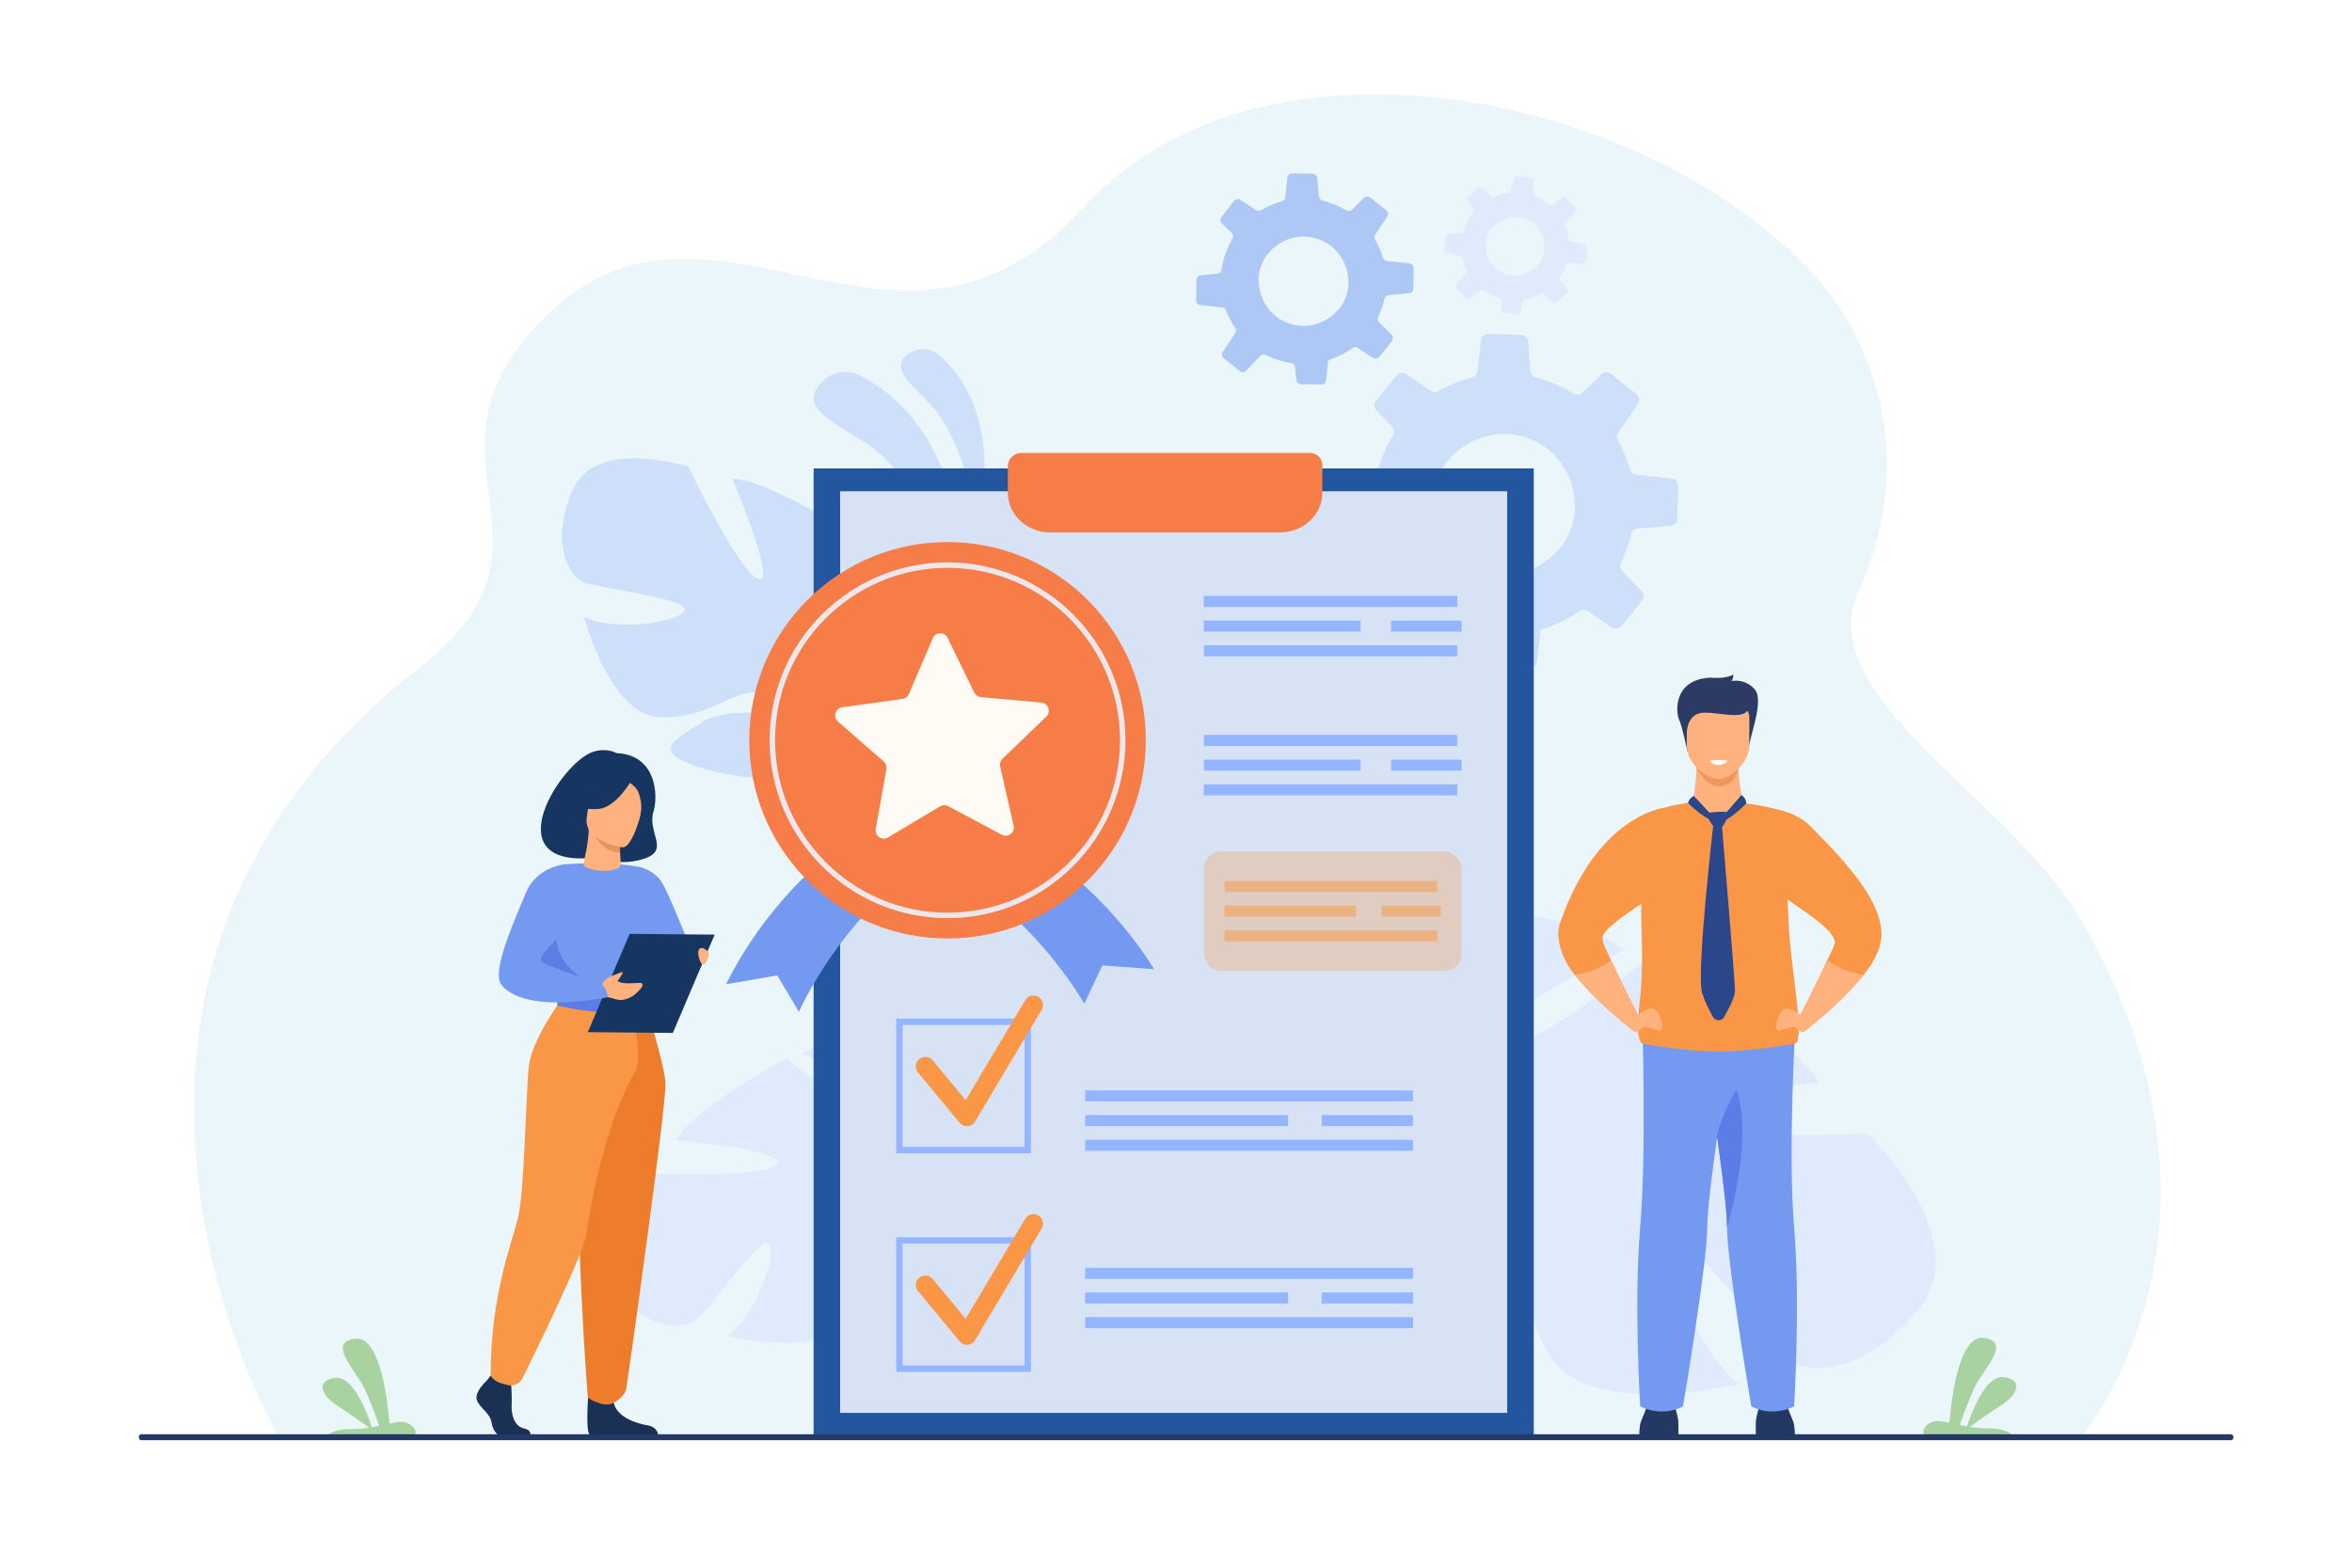 <svg xmlns="http://www.w3.org/2000/svg" id="_&#xEB;&#xEE;&#xE9;_1" data-name="&#x2018;&#xEB;&#xEE;&#xE9;_1" viewBox="0 0 3000 2000"><defs><style>      .cls-1, .cls-2 {        opacity: .9;      }      .cls-3 {        fill: #ed7d2b;      }      .cls-2, .cls-4 {        fill: #ebf2ff;      }      .cls-5 {        fill: #23569e;      }      .cls-6 {        fill: #2b478b;      }      .cls-7 {        fill: #e8945b;      }      .cls-8 {        fill: #1a3054;      }      .cls-9 {        fill: #233862;      }      .cls-10 {        fill: #5c7de5;      }      .cls-11 {        fill: #fff;      }      .cls-12 {        fill: #ed985f;      }      .cls-13 {        fill: #eaf6fa;      }      .cls-14 {        fill: #dfebfd;      }      .cls-15 {        fill: #163560;      }      .cls-16 {        fill: #fefbf4;      }      .cls-17 {        fill: #ffb27d;      }      .cls-18 {        fill: #f77d48;      }      .cls-19 {        fill: #94b5ff;      }      .cls-20, .cls-21 {        fill: #739af0;      }      .cls-20, .cls-22 {        opacity: .5;      }      .cls-23 {        fill: #2c3a64;      }      .cls-24 {        fill: #cddff9;      }      .cls-25 {        fill: #a8d29f;      }      .cls-26 {        opacity: .3;      }      .cls-26, .cls-27 {        fill: #f99746;      }    </style></defs><rect class="cls-11" width="3000" height="2000"></rect><g><path class="cls-13" d="M2654.9,1833.57c-147.77,0-2300.45.56-2301.69-3.53l-.21-.52s-.21-.51-.21-.76c-.82-2.05-331.68-577.09,182.68-977.4,201.25-156.63-12.59-260.03,147.44-434.4,183.92-200.38,384.64,21.29,589.15-69.57,36.14-16.04,72.4-41.86,108.69-81.47,20.43-22.28,42.82-41.76,66.8-58.58,3.67-2.59,7.39-5.12,11.14-7.57,14.35-9.4,29.24-17.91,44.57-25.55,10.3-5.13,20.79-9.87,31.47-14.23h0c16.96-6.92,34.37-12.9,52.16-17.94,25.26-7.18,51.28-12.51,77.8-16.12,11.57-1.59,23.24-2.83,34.99-3.77,228.52-18.15,485.68,83.93,618.4,233.12,26.72,30.04,148.22,185.49,52.44,399.15-60.47,134.9,192.86,263.74,282.88,417.78,228.87,391.65,3.57,656.27,1.49,661.38Z"></path><path class="cls-20" d="M1531.4,389.32l27.43,2.72c2.28.25,4.23,1.75,5.05,3.9,1.03,2.74,2.19,5.45,3.47,8.14,2.37,5,5.05,9.72,8.07,14.12,1.41,2.06,1.45,4.74.06,6.8l-15.9,24.03c-1.72,2.55-1.17,6.02,1.28,7.95l20.63,16.38c2.34,1.85,5.67,1.64,7.77-.46l18.64-18.88c1.77-1.88,4.59-2.32,6.97-1.11,10,5.07,20.8,8.54,31.98,10.26,2.7.42,4.8,2.68,5.06,5.39l1.5,16.07c.31,3.05,2.85,5.44,5.94,5.5l26.15.3c.54.01,1.05-.03,1.55-.17,2.39-.57,4.24-2.64,4.46-5.18l2.06-20.49.49-5c4.67-1.45,9.34-3.27,13.88-5.42,6.11-2.9,11.85-6.33,17.09-10.15,2.01-1.45,4.69-1.56,6.75-.17l19.34,12.83c2.66,1.74,6.19,1.19,8.14-1.3l12.52-15.77,3.58-4.53c1.96-2.46,1.76-6.03-.48-8.23l-15.76-15.59c-1.85-1.79-2.36-4.54-1.23-6.81,3.25-6.84,5.77-14,7.48-21.34.2-.63.32-1.22.45-1.85.03-.21.1-.41.17-.62.73-2.31,2.8-3.93,5.22-4.15l26.09-2.5c.3,0,.59-.08.86-.14,2.62-.65,4.56-3.03,4.61-5.79l.34-26.07c.04-3.15-2.32-5.79-5.47-6.13l-28.62-2.83c-2.43-.21-4.44-1.92-5.12-4.26-1.54-5.13-3.49-10.23-5.88-15.26-1.26-2.66-2.62-5.25-4.08-7.75-1.17-2.04-1.1-4.57.2-6.52l15.27-23.1c1.69-2.54,1.16-5.98-1.25-7.9l-20.43-16.17c-2.46-1.96-6.01-1.78-8.26.49l-14.75,14.93c-1.98,2.01-5.03,2.39-7.43.97-9.4-5.69-19.63-9.86-30.31-12.42-2.53-.56-4.43-2.73-4.67-5.34l-2.24-23.51c-.3-3.15-2.94-5.56-6.1-5.63l-25.98-.35c-3.12-.05-5.75,2.33-6.03,5.39l-.13,1.19-2.38,23.81c-.25,2.55-2.03,4.63-4.51,5.3h-.03c-5.93,1.63-11.8,3.78-17.56,6.52-3.07,1.46-6.01,3.05-8.9,4.76-1.99,1.21-4.48,1.16-6.42-.12l-19.64-13.02c-2.68-1.79-6.3-1.2-8.28,1.3l-16.12,20.34c-.46.58-.78,1.24-1.01,1.88-.69,2.13-.16,4.57,1.49,6.22l12.62,12.42c1.53,1.54,2.13,3.78,1.6,5.83-.15.54-.36,1.07-.65,1.57-7.24,12.1-11.97,25.5-13.96,39.47-.3,2.38-2.07,4.28-4.33,4.92-.32.09-.66.15-1.01.18l-21.13,2.01c-3.06.29-5.41,2.84-5.48,5.93v.61s-.37,25.41-.37,25.41c-.01,3.2,2.38,5.86,5.57,6.18ZM1719.08,349.98c.71,4.16,1.06,8.55.98,13.15-.17,8.77-4.72,21.69-10.17,28.58-.58.74-1.17,1.46-1.77,2.17-36.64,43.04-103.27,18.64-102.82-38.69.07-7.49,3.23-17.75,7.51-25.21,1.02-1.71,2.06-3.31,3.13-4.62,5-6.24,10.59-11.16,16.56-14.86,34.03-21.05,79.27-2.08,86.58,39.47Z"></path><path class="cls-14" d="M1844.89,321.98l17.48,4.28c1.45.37,2.57,1.52,2.91,2.98.42,1.87.92,3.73,1.49,5.58,1.08,3.45,2.37,6.75,3.92,9.87.72,1.46.5,3.2-.58,4.4l-12.48,14.08c-1.35,1.49-1.31,3.78.1,5.26l11.83,12.48c1.34,1.41,3.52,1.58,5.07.42l13.78-10.49c1.32-1.05,3.18-1.07,4.61-.08,6,4.2,12.66,7.43,19.73,9.57,1.71.52,2.86,2.17,2.77,3.95l-.5,10.53c-.08,2,1.34,3.78,3.34,4.1l16.88,2.6c.35.06.68.08,1.02.03,1.6-.15,2.98-1.32,3.36-2.94l3.21-13.06.78-3.18c3.15-.51,6.34-1.26,9.47-2.23,4.22-1.32,8.24-3,11.98-4.99,1.43-.75,3.17-.58,4.38.51l11.33,10.07c1.56,1.37,3.89,1.34,5.38-.09l9.54-9.04,2.73-2.6c1.49-1.41,1.7-3.74.45-5.36l-8.76-11.53c-1.03-1.33-1.11-3.15-.17-4.51,2.73-4.12,5.02-8.52,6.8-13.11.19-.39.32-.76.46-1.15.04-.14.1-.26.17-.38.69-1.43,2.17-2.28,3.76-2.2l17.09.78c.19.02.39,0,.57-.01,1.75-.18,3.22-1.54,3.51-3.32l2.62-16.82c.31-2.03-.97-3.96-2.98-4.46l-18.24-4.46c-1.55-.36-2.7-1.65-2.92-3.23-.52-3.46-1.32-6.93-2.4-10.4-.57-1.84-1.21-3.63-1.93-5.39-.57-1.43-.29-3.06.73-4.2l11.99-13.53c1.33-1.48,1.3-3.76-.08-5.22l-11.72-12.33c-1.41-1.49-3.72-1.7-5.38-.44l-10.91,8.3c-1.46,1.11-3.47,1.08-4.89-.06-5.55-4.54-11.79-8.18-18.45-10.81-1.58-.6-2.61-2.17-2.53-3.88l.71-15.41c.1-2.07-1.39-3.87-3.43-4.2l-16.76-2.61c-2.01-.32-3.93.98-4.39,2.93l-.2.76-3.73,15.17c-.4,1.63-1.74,2.81-3.4,3.02h-.02c-3.98.51-7.97,1.36-11.95,2.6-2.12.66-4.17,1.42-6.19,2.26-1.4.6-3,.34-4.14-.66l-11.5-10.22c-1.57-1.4-3.96-1.36-5.47.08l-12.29,11.67c-.35.34-.62.73-.82,1.12-.64,1.31-.52,2.94.39,4.16l7.02,9.19c.85,1.13,1.03,2.64.5,3.92-.14.33-.33.66-.57.96-5.79,7.16-10.08,15.38-12.65,24.23-.41,1.51-1.73,2.58-3.25,2.78-.22.03-.44.03-.67.02l-13.84-.64c-2-.1-3.76,1.34-4.08,3.33l-.06.39-2.56,16.39c-.3,2.07,1,4.01,3.03,4.51ZM1969.83,313.79c.08,2.75-.1,5.63-.57,8.59-.91,5.65-5.04,13.59-9.2,17.54-.44.43-.89.83-1.34,1.24-27.64,24.46-68.47,2.56-62.92-34.45.73-4.84,3.72-11.18,7.17-15.61.82-1.02,1.63-1.95,2.45-2.7,3.8-3.57,7.87-6.24,12.07-8.08,23.93-10.48,51.43,5.94,52.34,33.47Z"></path><path class="cls-24" d="M1710.17,688.18l43.25,5.02c3.6.45,6.63,2.88,7.87,6.29,1.56,4.35,3.32,8.67,5.26,12.95,3.62,7.96,7.72,15.49,12.37,22.5,2.17,3.29,2.17,7.52-.08,10.73l-25.73,37.53c-2.78,3.98-2.01,9.47,1.81,12.59l32.15,26.4c3.65,2.98,8.91,2.73,12.29-.52l29.93-29.32c2.85-2.91,7.32-3.54,11.03-1.57,15.66,8.27,32.62,14.02,50.22,17.03,4.25.73,7.51,4.36,7.84,8.64l1.95,25.41c.42,4.82,4.36,8.66,9.24,8.84l41.28,1.16c.85.03,1.66-.02,2.45-.23,3.79-.84,6.76-4.07,7.19-8.07l3.79-32.3.91-7.88c7.42-2.17,14.83-4.92,22.05-8.2,9.73-4.42,18.87-9.68,27.26-15.57,3.21-2.24,7.44-2.34,10.65-.1l30.21,20.76c4.15,2.81,9.75,2.04,12.89-1.84l20.19-24.57,5.77-7.06c3.16-3.84,2.95-9.48-.54-13.01l-24.48-25.03c-2.87-2.87-3.6-7.23-1.77-10.78,5.31-10.71,9.49-21.95,12.38-33.49.33-.99.54-1.91.77-2.91.06-.34.17-.65.29-.97,1.22-3.63,4.52-6.13,8.36-6.41l41.26-3.26c.47,0,.94-.11,1.37-.2,4.16-.95,7.27-4.66,7.43-9.02l1.22-41.15c.14-4.97-3.51-9.21-8.48-9.82l-45.11-5.22c-3.83-.4-6.96-3.15-7.97-6.86-2.29-8.14-5.25-16.24-8.88-24.24-1.93-4.24-4.01-8.35-6.24-12.35-1.79-3.25-1.62-7.25.49-10.29l24.72-36.08c2.74-3.96,1.98-9.41-1.77-12.5l-31.84-26.07c-3.84-3.16-9.44-2.96-13.05.56l-23.69,23.19c-3.18,3.11-8,3.64-11.76,1.33-14.69-9.24-30.74-16.08-47.53-20.4-3.98-.96-6.92-4.42-7.23-8.56l-2.92-37.18c-.39-4.99-4.5-8.86-9.49-9.05l-41-1.24c-4.93-.16-9.14,3.53-9.66,8.36l-.24,1.88-4.38,37.53c-.47,4.02-3.33,7.25-7.26,8.26l-.04.02c-9.4,2.39-18.72,5.64-27.89,9.81-4.89,2.22-9.57,4.66-14.17,7.28-3.17,1.86-7.1,1.71-10.13-.35l-30.66-21.07c-4.19-2.9-9.92-2.07-13.1,1.83l-25.98,31.69c-.74.91-1.26,1.93-1.64,2.94-1.14,3.34-.37,7.21,2.19,9.86l19.61,19.94c2.38,2.47,3.26,6.03,2.38,9.25-.24.84-.59,1.68-1.07,2.47-11.75,18.91-19.57,39.94-23.08,61.95-.54,3.74-3.37,6.7-6.96,7.65-.51.13-1.05.22-1.6.26l-33.41,2.61c-4.84.37-8.62,4.34-8.8,9.22l-.04.96-1.23,40.11c-.1,5.06,3.61,9.32,8.63,9.91ZM2007.55,630.99c1.01,6.59,1.46,13.53,1.21,20.79-.49,13.84-8.02,34.12-16.82,44.85-.94,1.16-1.89,2.27-2.85,3.38-58.98,67-163.55,26.72-161.34-63.79.31-11.83,5.56-27.94,12.52-39.61,1.65-2.68,3.34-5.17,5.07-7.21,8.06-9.72,17.01-17.34,26.53-23.02,54.28-32.35,125.22-1.2,135.67,64.6Z"></path><path class="cls-24" d="M1227.76,774.29s20.96-219.19-133-296.3c0,0-30.12-14.52-52.32,16.54-22.21,31.06,40.2,52.5,74.1,79.53,33.9,27.02,103.93,116.58,111.22,200.24Z"></path><path class="cls-24" d="M1241.15,690.78s53.54-156-45.15-239.05c0,0-19.4-15.84-41,2.91-21.6,18.75,20.11,45.26,40.09,70.87,19.98,25.6,55.35,103.07,46.05,165.27Z"></path><path class="cls-14" d="M2448.02,1669.05c72.95-90.14-66.14-222.93-66.14-222.93,0,0-233.95,10.62-259.6-16.92-25.65-27.55,198.2-48.16,198.2-48.16-36.71-62.76-216.53-160.36-216.53-160.36,0,0-178.38,143.28-196.47,110.27-18.09-33.01,164.43-118.79,164.43-118.79-58.02-44.48-162.45-49.67-162.45-49.67-155.58,11.6-132.42,210.87-132.42,210.87,0,0-62.89,48.32-165.31,61.83h0s-20.09.86-49.81,8.46l11.18,15.48c5.06-1.73,10.07-3.23,15.03-4.47.03-.02.06-.03.09-.02.07-.02.14-.03.22-.05,3.15-.67,7.65-1.6,13.17-2.69,0,0,.01,0,.02,0,0,0,.02,0,.03,0,12.66-1.95,21.8-3.69,28.19-5.23.02,0,.04,0,.06-.02,39.26-6.8,91.81-13.71,109.58-5.82,0,0,1.17-3.45,4.7-8.44-1.5,2.69-3.06,5.49-4.7,8.44-37.56,67.46,48.69,206.74,117.13,269.62s65.99,15.69,71.02-48.43c5.03-64.12-64.02-140.95-68.56-175.11-4.54-34.16,34.66-7.76,66.43,44.17,31.77,51.93.4,112.03,50.26,196.97,49.86,84.94,242.91,37.62,242.91,37.62-56.66-42.59-97.51-162.83-81.34-180.27,16.16-17.44,119.54,129.63,141.62,148.24,22.08,18.61,96.14,25.58,169.09-64.56Z"></path><path class="cls-14" d="M778.87,1641.71c-47.44-58.62,43.01-144.98,43.01-144.98,0,0,152.15,6.91,168.83-11,16.68-17.91-128.9-31.32-128.9-31.32,23.88-40.81,140.82-104.29,140.82-104.29,0,0,116.01,93.18,127.77,71.71,11.77-21.47-106.93-77.26-106.93-77.26,37.73-28.93,105.65-32.3,105.65-32.3,101.18,7.55,86.12,137.14,86.12,137.14,0,0,40.9,31.42,107.51,40.21h0s13.06.56,32.39,5.5l-7.27,10.07c-3.29-1.13-6.55-2.1-9.78-2.91-.02-.01-.04-.02-.06-.01-.05-.01-.09-.02-.14-.03-2.05-.43-4.98-1.04-8.56-1.75,0,0,0,0-.01,0,0,0-.01,0-.02,0-8.23-1.27-14.18-2.4-18.33-3.4-.01,0-.03,0-.04-.01-25.53-4.42-59.71-8.91-71.26-3.79,0,0-.76-2.24-3.05-5.49.97,1.75,1.99,3.57,3.05,5.49,24.43,43.87-31.67,134.45-76.17,175.34-44.51,40.89-42.91,10.2-46.19-31.5-3.27-41.7,41.63-91.67,44.59-113.88,2.95-22.21-22.54-5.05-43.2,28.72-20.66,33.77-.26,72.86-32.69,128.1-32.43,55.24-157.98,24.46-157.98,24.46,36.85-27.7,63.41-105.9,52.9-117.24-10.51-11.34-77.74,84.3-92.1,96.41-14.36,12.1-62.53,16.63-109.96-41.99Z"></path><path class="cls-24" d="M729.79,626.3c29.13-69.56,148.05-30.86,148.05-30.86,0,0,66.05,137.24,89.73,143.43s-33.53-128.34-33.53-128.34c47.25,1.67,158.58,74.55,158.58,74.55,0,0-27.04,146.32-2.56,146.5,24.48.18,17.33-130.78,17.33-130.78,43.36,19.51,78.53,77.71,78.53,77.71,41.32,92.66-79.92,140.84-79.92,140.84,0,0-8.28,50.91,15.56,113.72,0,0,0,0,0,0,0,0,5.7,11.77,10.51,31.13l-12.31-1.63c-.57-3.43-1.25-6.76-2.08-9.99,0-.02,0-.04-.02-.06-.01-.05-.02-.09-.04-.14-.59-2.01-1.45-4.88-2.52-8.37,0,0,0,0,0-.01,0,0,0,0,0-.02-2.79-7.85-4.61-13.62-5.69-17.75,0-.01,0-.03,0-.04-8.21-24.57-20.46-56.8-30.45-64.54,0,0,1.62-1.73,3.38-5.29-1.08,1.69-2.2,3.45-3.38,5.29-27.05,42.3-133.4,35.86-190.5,16.06-57.1-19.8-29.33-32.95,5.83-55.6,35.16-22.65,100.45-6.8,121.41-14.73,20.96-7.93-6.24-22.24-45.77-24.42-39.53-2.18-64.27,34.31-128.28,31.95-64.01-2.36-96.44-127.5-96.44-127.5,41.85,19.31,123.3,5.63,128.3-9,5-14.63-111.09-28.48-128.55-35.39-17.46-6.9-44.29-47.17-15.16-116.73Z"></path><g><path class="cls-9" d="M2090.83,1834.13s0-15.32,2.18-20.41c2.18-5.09,10.19-25.83,10.19-25.83h31.29s5.82,18.92,6.19,25.1c.36,6.19,0,21.14,0,21.14h-49.84Z"></path><path class="cls-9" d="M2289.49,1834.13s0-15.32-2.18-20.41c-2.18-5.09-10.19-25.83-10.19-25.83h-31.29s-5.82,18.92-6.18,25.1c-.36,6.19,0,21.14,0,21.14h49.84Z"></path><path class="cls-17" d="M2164.14,974.36s-1.1,34.11-5.47,49.39l-34.55,24.1,130.07,19.46-31.02-42.86s-9.37-45.73-4.45-62.65c4.91-16.92-54.57,12.55-54.57,12.55Z"></path><path class="cls-12" d="M2163.95,979.07s10.28,24.76,29.66,24.21c19.37-.55,23.78-22.45,23.78-22.45l-53.44-1.76Z"></path><path class="cls-23" d="M2152.39,959.02s-6.26-31.23-10.62-40.69c-4.37-9.46-8-51.66,40.38-53.85,0,0,18.55,2.18,28.74-4,0,0,0,6.19-2.55,8.37,0,0,16.74-4,29.83,10.55,13.1,14.55-8.73,65.49-7.64,77.5l-78.15,2.13Z"></path><path class="cls-17" d="M2191.39,993.72c-14.04-.25-39.88-18.94-39.88-42.09v-36.12c0-8.45,5.89-15.37,13.1-15.37h53.56c7.2,0,13.1,6.92,13.1,15.37v34.08c0,24.27-23.78,44.42-39.88,44.13Z"></path><path class="cls-23" d="M2151.51,934.79s.07-21.7,17.26-25.04c17.19-3.34,55.67,10.58,61.12-5.25,5.46-15.83-74.37-15.55-78.39-5.46-4.02,10.1,0,35.75,0,35.75Z"></path><path class="cls-21" d="M2094.75,1303.64s5.47,167.17-2.71,262.55c-8.19,95.38.06,228.12.06,228.12,0,0,26.18,14.43,54.56,0,0,0,31.12-184.27,30.93-228.12-.21-46.7,33.87-255.26,33.87-255.26l-116.71-7.29Z"></path><path class="cls-21" d="M2288.36,1794.31s-26.17,14.44-54.55,0c0,0-31.12-184.27-30.92-228.12.09-19.72-5.94-68.33-12.93-117.88-9.57-67.79-20.95-137.38-20.95-137.38l121.23-7.58s-10,167.46-1.81,262.83c8.19,95.38-.06,228.12-.06,228.12Z"></path><path class="cls-27" d="M2288.79,1331.45s-51.68,10.01-98.83,10.01c-20.56,0-42.91-2.26-60.7-4.64-19.67-2.61-33.77-5.37-33.77-5.37,0,0-10.48.92-4.29-50.74,4.7-39.31,3.23-74.81,2.18-111.33-.12-4.06-.03-8.86.22-14.21,2.01-42.58,14.89-119.23,24.7-123.35,0,0,14.59-5.42,40.37-8.07,0,.5,14.96,22.38,32.72,24.83,11.03-4.37,19.7-8.09,31.77-24.12,15.29,1.78,31.97,4.81,49.8,9.61,0,0,1.86,8.12,8.86,149.01,2.78,55.81,21.83,148.56,6.95,148.38Z"></path><path class="cls-10" d="M2202.89,1566.19c.09-19.72-5.94-68.33-12.93-117.88,7.26-29.6,24.94-58.09,24.94-58.09,22.38,62.76-12.01,175.97-12.01,175.97Z"></path><path class="cls-27" d="M2044.54,1193.98c-2.35,7.33,4.14,17.22,10.47,31.1,13.03,28.52,34.68,70.64,34.68,70.64-3.13,11.89-6.57,19.23-6.57,19.23-36.41-28.61-59.89-52.95-74.88-71.61-21.07-26.25-22.8-52.76-18.9-64.24,46.8-137.61,131.65-148.18,131.65-148.18l-6.74,109.07s-64.87,38.87-69.71,53.99Z"></path><path class="cls-17" d="M2085.37,1297.81s19.65-18.19,27.65-8c8,10.19,9.46,26.2,3.27,25.1-6.18-1.09-18.92-6.91-20.74-4-1.82,2.91-9.97,8.47-12.44,4.05-2.47-4.42,2.26-17.15,2.26-17.15Z"></path><path class="cls-17" d="M2089.69,1295.73c-3.13,11.89-6.57,19.23-6.57,19.23-36.41-28.61-59.89-52.95-74.88-71.61,11.3-.84,27.79-4.88,46.77-18.26,13.03,28.52,34.68,70.64,34.68,70.64Z"></path><path class="cls-27" d="M2399.87,1190.17c.34,8.57-1.36,26.93-22.43,53.18-14.99,18.66-38.46,43-74.88,71.61,0,0-3.44-7.35-6.57-19.23,0,0,21.64-42.12,34.68-70.64,6.33-13.88,10.86-20.35,9.4-25.56-4.66-16.61-43.79-39.75-60.23-52.22-5.42-4.11-8.4-7.31-8.4-7.31l1.54-105.93s21.55,5.31,34.84,18.61c54.04,54.06,90.45,97.48,92.06,137.5Z"></path><path class="cls-17" d="M2300.31,1297.81s-19.65-18.19-27.65-8c-8,10.19-9.46,26.2-3.27,25.1,6.18-1.09,18.92-6.91,20.74-4,1.82,2.91,9.97,8.47,12.44,4.05,2.47-4.42-2.26-17.15-2.26-17.15Z"></path><path class="cls-17" d="M2295.99,1295.73c3.13,11.89,6.57,19.23,6.57,19.23,36.41-28.61,59.89-52.95,74.88-71.61-11.3-.84-27.79-4.88-46.77-18.26-13.03,28.52-34.68,70.64-34.68,70.64Z"></path><path class="cls-6" d="M2160.48,1015.43s-5.78,2.41-7.41,8.95c0,0,23.17,23.83,38.33,24.19l-30.91-33.15Z"></path><path class="cls-6" d="M2191.4,1048.58l29.9-34.35s6.17,4.06,6.08,10.75c0,0-23.13,24.51-35.99,23.6Z"></path><path class="cls-6" d="M2186,1046.05s-22.82,197.02-14.88,221.03c4.09,12.36,9.57,23.06,13.92,30.52,3.13,5.37,10.9,5.36,14-.03,6.06-10.52,13.98-25.75,13.98-33.48,0-12.52-17.32-218.22-17.32-218.22l-9.71.17Z"></path><path class="cls-6" d="M2180.03,1036.77s13.79-2.01,22.19-.77c1.66.25,2.59,2.9,1.78,5.03-2.35,6.17-7.16,16.87-12.18,16.87-7.06,0-18.05-20.42-11.79-21.13Z"></path><path class="cls-11" d="M2180.21,970.45s4.37,5.91,12.01,5.7c7.64-.21,11.23-5.7,11.23-5.7,0,0-12.89-2.11-23.24,0Z"></path></g><g><path class="cls-15" d="M753.18,1094.6c-2.21-6.65,30.13,13.74,68.67.83,33.21-11.13,3.26-32.82,11.73-60.32,6.03-19.58,4.12-72.2-47.21-74.31,0,0-12.34-7.47-30.17-1.55-40.55,13.46-124.88,144.95-3.01,135.35Z"></path><path class="cls-21" d="M809.44,1215.16s4.88,9.66,13.72,20.76c10.66,13.36,66.63-18.35,61.81-20.76-4.82-2.41-32.08-79.78-43.61-93.49-10.69-12.7-25.55-15.59-25.55-15.59l-6.37,109.08Z"></path><path class="cls-8" d="M620.56,1761.63s-15.45,14.1-12.43,24.11c3.01,10.02,16.95,16.69,18.84,28.94,1.88,12.24,9.42,18.92,16.2,18.92h32.33s4.99-8.62-7.06-11.21c-12.06-2.6-16.6-16.98-15.85-30.34.75-13.36-1.13-31.16-1.13-31.16l-25.62-5.94-5.27,6.68Z"></path><path class="cls-8" d="M751.31,1767.61s-5.56,59.72,1.22,63.06l86.79-.18s0-10.02-13.94-12.24-38.43-10.39-42.57-28.57c-4.14-18.18-31.5-22.07-31.5-22.07Z"></path><path class="cls-21" d="M684.55,1174.88s-1.29,18.24,0,40.12c.86,14.5,15.53,33.93,17.61,38.74,5.22,12.05,11.11,14.01,11.11,14.01l45.57,11.17,16.02,3.92,50.53-15.09s23.01-64.24,13.77-100.4c-9.24-36.16-23.36-61.27-23.36-61.27,0,0-34.34-7.72-94.92-3.42l-36.34,72.22Z"></path><path class="cls-10" d="M680.21,1215.5c.86,14.5,19.87,33.42,21.95,38.23,5.22,12.05,11.11,14.01,11.11,14.01l45.57,11.17,12.16-17.14s-73.77-20.52-59.8-85.56l-30.99,39.29Z"></path><path class="cls-3" d="M822.18,1277.5s25.02,77.89,26.63,104.4c1.61,26.52-47.83,376.71-49.82,388.93-1.87,11.52-16.18,18.86-16.18,18.86,0,0-6.58,3.88-15.97,1.23-13.03-3.68-17.14-8.08-17.14-8.08,0,0-19.48-249.75-7.42-338.97,12.05-89.22,12.19-166.37,12.19-166.37h67.71Z"></path><path class="cls-27" d="M716.16,1275.17s-38.17,51.21-41.73,85.83c-3.56,34.62-5.58,156.23-13.16,189.98-7.58,33.75-35.43,98.7-35.43,203.97,0,0,2.89,6.03,11.83,9.25,2.86,1.03,6.69,2.02,10.41,2.88,7.37,1.69,14.94-1.91,18.3-8.69,18.83-37.91,78.81-160.2,81.89-185.58,2.18-17.96,21.12-136.85,62.43-206.62,9.92-16.75-6.09-83.35-6.09-83.35l-88.45-7.66Z"></path><path class="cls-10" d="M826.18,1265.47s-10.05,7.95-30,8.35c-23.84.48-82.9-6.08-82.9-6.08,0,0-2.62,7.33-2.52,15.08,0,0,72.14,18.2,113.93,2.66,0,0,5.39-10.14,1.49-20Z"></path><path class="cls-11" d="M791.02,1282.05c0-6.79,4.88-12.31,10.88-12.31s10.88,5.52,10.88,12.31-4.88,12.31-10.88,12.31-10.88-5.52-10.88-12.31ZM794.62,1282.05c0,4.8,3.26,8.71,7.27,8.71s7.27-3.9,7.27-8.71-3.26-8.71-7.27-8.71-7.27,3.91-7.27,8.71Z"></path><polygon class="cls-15" points="749.78 1316.75 858.2 1317.77 911.56 1192.38 803.13 1191.37 749.78 1316.75"></polygon><path class="cls-17" d="M763.96,1260.09l7.95-9.77s5.38-4.8,9.28-5.61c3.9-.81,12.14-5.57,12.94-4.23.8,1.34-6.33,10.89-6.33,10.89l-.36.05c8.19,6.16,28.85.72,31.4,3.23,3.09,3.04-4.26,9.62-8.2,13.32s-15.21,9.86-24,7.12c-6.42-2-16.54-4.03-16.54-4.03l-6.14-10.98Z"></path><path class="cls-17" d="M903.4,1214.44s-6.81-7.74-11.15-4.03c-4.34,3.72,1.14,21.99,5.27,20.13,4.13-1.86,8.26-13.83,5.88-16.11Z"></path><path class="cls-21" d="M720.89,1102.65s-36.15,2.54-50.01,36.22c-13.86,33.69-39.34,89.14-33.86,112.37,2.18,9.26,28.52,41.34,138.37,20.96,0,0-.9-11.49-8.32-16.88,0,0-77.39-24.85-77.26-29.79.25-9.35,10.46-17.43,53.69-60.67,11.75-11.76-22.61-62.21-22.61-62.21Z"></path><path class="cls-17" d="M744.78,1104.29c-1.07-1.43.31-5.99,2.01-14.48,1.54-7.69,4.16-19.59,4.11-32.97l2.29.38,38.47,6.47s-.88,10.29-.9,19.98c0,.08,0,.16,0,.24-.05,8.42,2.27,21.13-.57,22.79-14.58,8.54-41.3,3.1-45.41-2.41Z"></path><path class="cls-7" d="M791.65,1063.69s-.77,14.5-.79,24.19c-21.53-.51-33.01-21.42-37.68-30.66l38.47,6.47Z"></path><path class="cls-17" d="M793.97,1080.99s-50.43-7.18-45.47-38.52c4.96-31.34,1.79-53.37,34.19-50.11,32.41,3.26,36.76,16.21,37.65,27.07.89,10.86-13.12,62.62-26.37,61.56Z"></path><path class="cls-15" d="M805.72,995.25s-19.63,34.56-41.63,36.63c-22,2.07-30.27-5.05-30.27-5.05,0,0,18.26-10.3,25.21-32.24,0,0,39.08-18.49,46.68.66Z"></path><path class="cls-15" d="M801.84,997.69s9.6,5.44,12.62,13.56c2.95,7.94,4.91,18.14,2.22,29.85,0,0,14.35-23.33,4.95-39.32-9.98-16.96-19.78-4.09-19.78-4.09Z"></path></g><g><rect class="cls-5" x="1037.77" y="597.59" width="918.54" height="1234.05"></rect><rect class="cls-2" x="1071.63" y="626.75" width="850.82" height="1175.73"></rect><path class="cls-18" d="M1302.76,577.87c-9.55,0-17.29,7.74-17.29,17.29v33.44c0,28.02,24.37,50.73,54.43,50.73h292.35c30.06,0,54.43-22.71,54.43-50.73v-35.18c0-8.59-6.96-15.55-15.55-15.55h-368.36Z"></path></g><path class="cls-19" d="M1314.95,1471.29h-171.81v-171.81h171.81v171.81ZM1151.23,1463.2h155.63v-155.63h-155.63v155.63Z"></path><path class="cls-27" d="M1233.31,1436.76c-3.6,0-7.04-1.6-9.35-4.4l-53.02-64.14c-4.27-5.17-3.55-12.82,1.62-17.09,5.17-4.27,12.82-3.55,17.09,1.62l42.05,50.86,76.06-127.67c3.43-5.76,10.88-7.64,16.64-4.21,5.76,3.43,7.65,10.88,4.21,16.64l-84.88,142.46c-2.02,3.39-5.56,5.59-9.5,5.89-.31.02-.62.04-.93.04Z"></path><g><rect class="cls-19" x="1384.14" y="1391.04" width="418.15" height="14.11"></rect><rect class="cls-19" x="1384.14" y="1454.05" width="418.15" height="14.11"></rect><rect class="cls-19" x="1685.82" y="1422.54" width="116.46" height="14.11"></rect><rect class="cls-19" x="1384.14" y="1422.54" width="258.78" height="14.11"></rect></g><g><rect class="cls-19" x="1384.14" y="1617.37" width="418.15" height="14.11"></rect><rect class="cls-19" x="1384.14" y="1680.38" width="418.15" height="14.11"></rect><rect class="cls-19" x="1685.82" y="1648.87" width="116.46" height="14.11"></rect><rect class="cls-19" x="1384.14" y="1648.87" width="258.78" height="14.11"></rect></g><g><rect class="cls-19" x="1535.43" y="937.6" width="323.3" height="14.11"></rect><rect class="cls-19" x="1535.43" y="1000.61" width="323.3" height="14.11"></rect><rect class="cls-19" x="1774.28" y="969.11" width="90.04" height="14.11"></rect><rect class="cls-19" x="1535.43" y="969.11" width="200.08" height="14.11"></rect></g><g><rect class="cls-19" x="1535.43" y="760.18" width="323.3" height="14.11"></rect><rect class="cls-19" x="1535.43" y="823.19" width="323.3" height="14.11"></rect><rect class="cls-19" x="1774.28" y="791.68" width="90.04" height="14.11"></rect><rect class="cls-19" x="1535.43" y="791.68" width="200.08" height="14.11"></rect></g><rect class="cls-26" x="1535.43" y="1086.1" width="328.89" height="152.77" rx="22.03" ry="22.03"></rect><g class="cls-22"><rect class="cls-27" x="1561.91" y="1123.92" width="271.25" height="14.11"></rect><rect class="cls-27" x="1561.91" y="1186.93" width="271.25" height="14.11"></rect><rect class="cls-27" x="1762.31" y="1155.43" width="75.55" height="14.11"></rect><rect class="cls-27" x="1561.91" y="1155.43" width="167.87" height="14.11"></rect></g><path class="cls-19" d="M1314.95,1750.18h-171.81v-171.81h171.81v171.81ZM1151.23,1742.08h155.63v-155.63h-155.63v155.63Z"></path><path class="cls-27" d="M1233.31,1715.64c-3.6,0-7.04-1.6-9.35-4.4l-53.02-64.14c-4.27-5.17-3.55-12.82,1.62-17.09,5.17-4.27,12.82-3.55,17.09,1.62l42.05,50.86,76.06-127.67c3.43-5.76,10.88-7.64,16.64-4.21,5.76,3.43,7.65,10.88,4.21,16.64l-84.88,142.46c-2.02,3.39-5.56,5.59-9.5,5.89-.31.02-.62.04-.93.04Z"></path><g><g><path class="cls-21" d="M1219.77,989.35s-197.63,72.67-293.61,266.26l65.27-11.19,27.62,46.46s76.4-174.17,233.56-226.37l-32.84-75.15Z"></path><path class="cls-21" d="M1154.22,999.71s203.7,53.31,317.86,236.77l-66.04-4.86-23.02,48.9s-92.81-166.01-254.26-202.85l25.46-77.96Z"></path><circle class="cls-18" cx="1208.59" cy="944.4" r="252.91" transform="translate(-313.8 1131.21) rotate(-45)"></circle><g class="cls-1"><path class="cls-4" d="M1208.59,1171.32c-125.12,0-226.92-101.8-226.92-226.92s101.8-226.92,226.92-226.92,226.93,101.8,226.93,226.92-101.8,226.92-226.93,226.92ZM1208.59,724.41c-121.31,0-219.99,98.69-219.99,219.99s98.69,219.99,219.99,219.99,220-98.69,220-219.99-98.69-219.99-220-219.99Z"></path></g></g><path class="cls-16" d="M1277.88,1064.94l-68.44-36.54c-3.21-1.72-7.09-1.62-10.22.24l-66.64,39.73c-7.65,4.56-17.12-1.98-15.56-10.75l13.61-76.38c.64-3.59-.65-7.25-3.39-9.65l-58.38-51.1c-6.7-5.87-3.41-16.9,5.42-18.12l76.85-10.66c3.61-.5,6.69-2.85,8.13-6.2l30.56-71.31c3.51-8.19,15.02-8.46,18.91-.45l33.89,69.79c1.59,3.28,4.78,5.48,8.41,5.81l77.27,7.03c8.87.81,12.69,11.67,6.27,17.85l-55.9,53.8c-2.63,2.53-3.74,6.24-2.93,9.8l17.19,75.66c1.97,8.69-7.18,15.67-15.04,11.48Z"></path></g><path class="cls-25" d="M417.02,1831.37h111.42c5.97-5.06-4.13-16.57-14.69-17.34-4.58-.35-10.38.61-17.01,2.01-1.53-20.36-10.29-111.91-43.29-108.23-37.1,4.12,0,40.31,10.49,61.75,7.77,15.87,15.97,38.63,19.71,49.38-3.01.65-6.13,1.29-9.32,1.88-4.92-15.1-23.22-65.89-46.48-62.93-27.32,3.46-16.34,23.83,3.03,35.92,14.21,8.89,31.65,21.52,39.94,27.63-7.02,1.15-14.35,1.92-21.79,1.75-19.08-.45-28.4,5.17-32.01,8.2Z"></path><path class="cls-25" d="M2566.3,1830.37h-111.42c-5.97-5.06,4.13-16.57,14.69-17.34,4.58-.35,10.38.61,17.01,2.01,1.53-20.36,10.29-111.91,43.29-108.23,37.1,4.12,0,40.31-10.49,61.74-7.77,15.87-15.96,38.64-19.71,49.38,3.01.65,6.13,1.29,9.32,1.88,4.92-15.1,23.22-65.89,46.49-62.93,27.32,3.47,16.34,23.83-3.03,35.92-14.21,8.89-31.65,21.52-39.94,27.63,7.02,1.15,14.35,1.92,21.79,1.75,19.08-.45,28.4,5.17,32.01,8.2Z"></path><rect class="cls-9" x="177.11" y="1829.78" width="2671.6" height="7.59" rx="3.13" ry="3.13"></rect></g></svg>